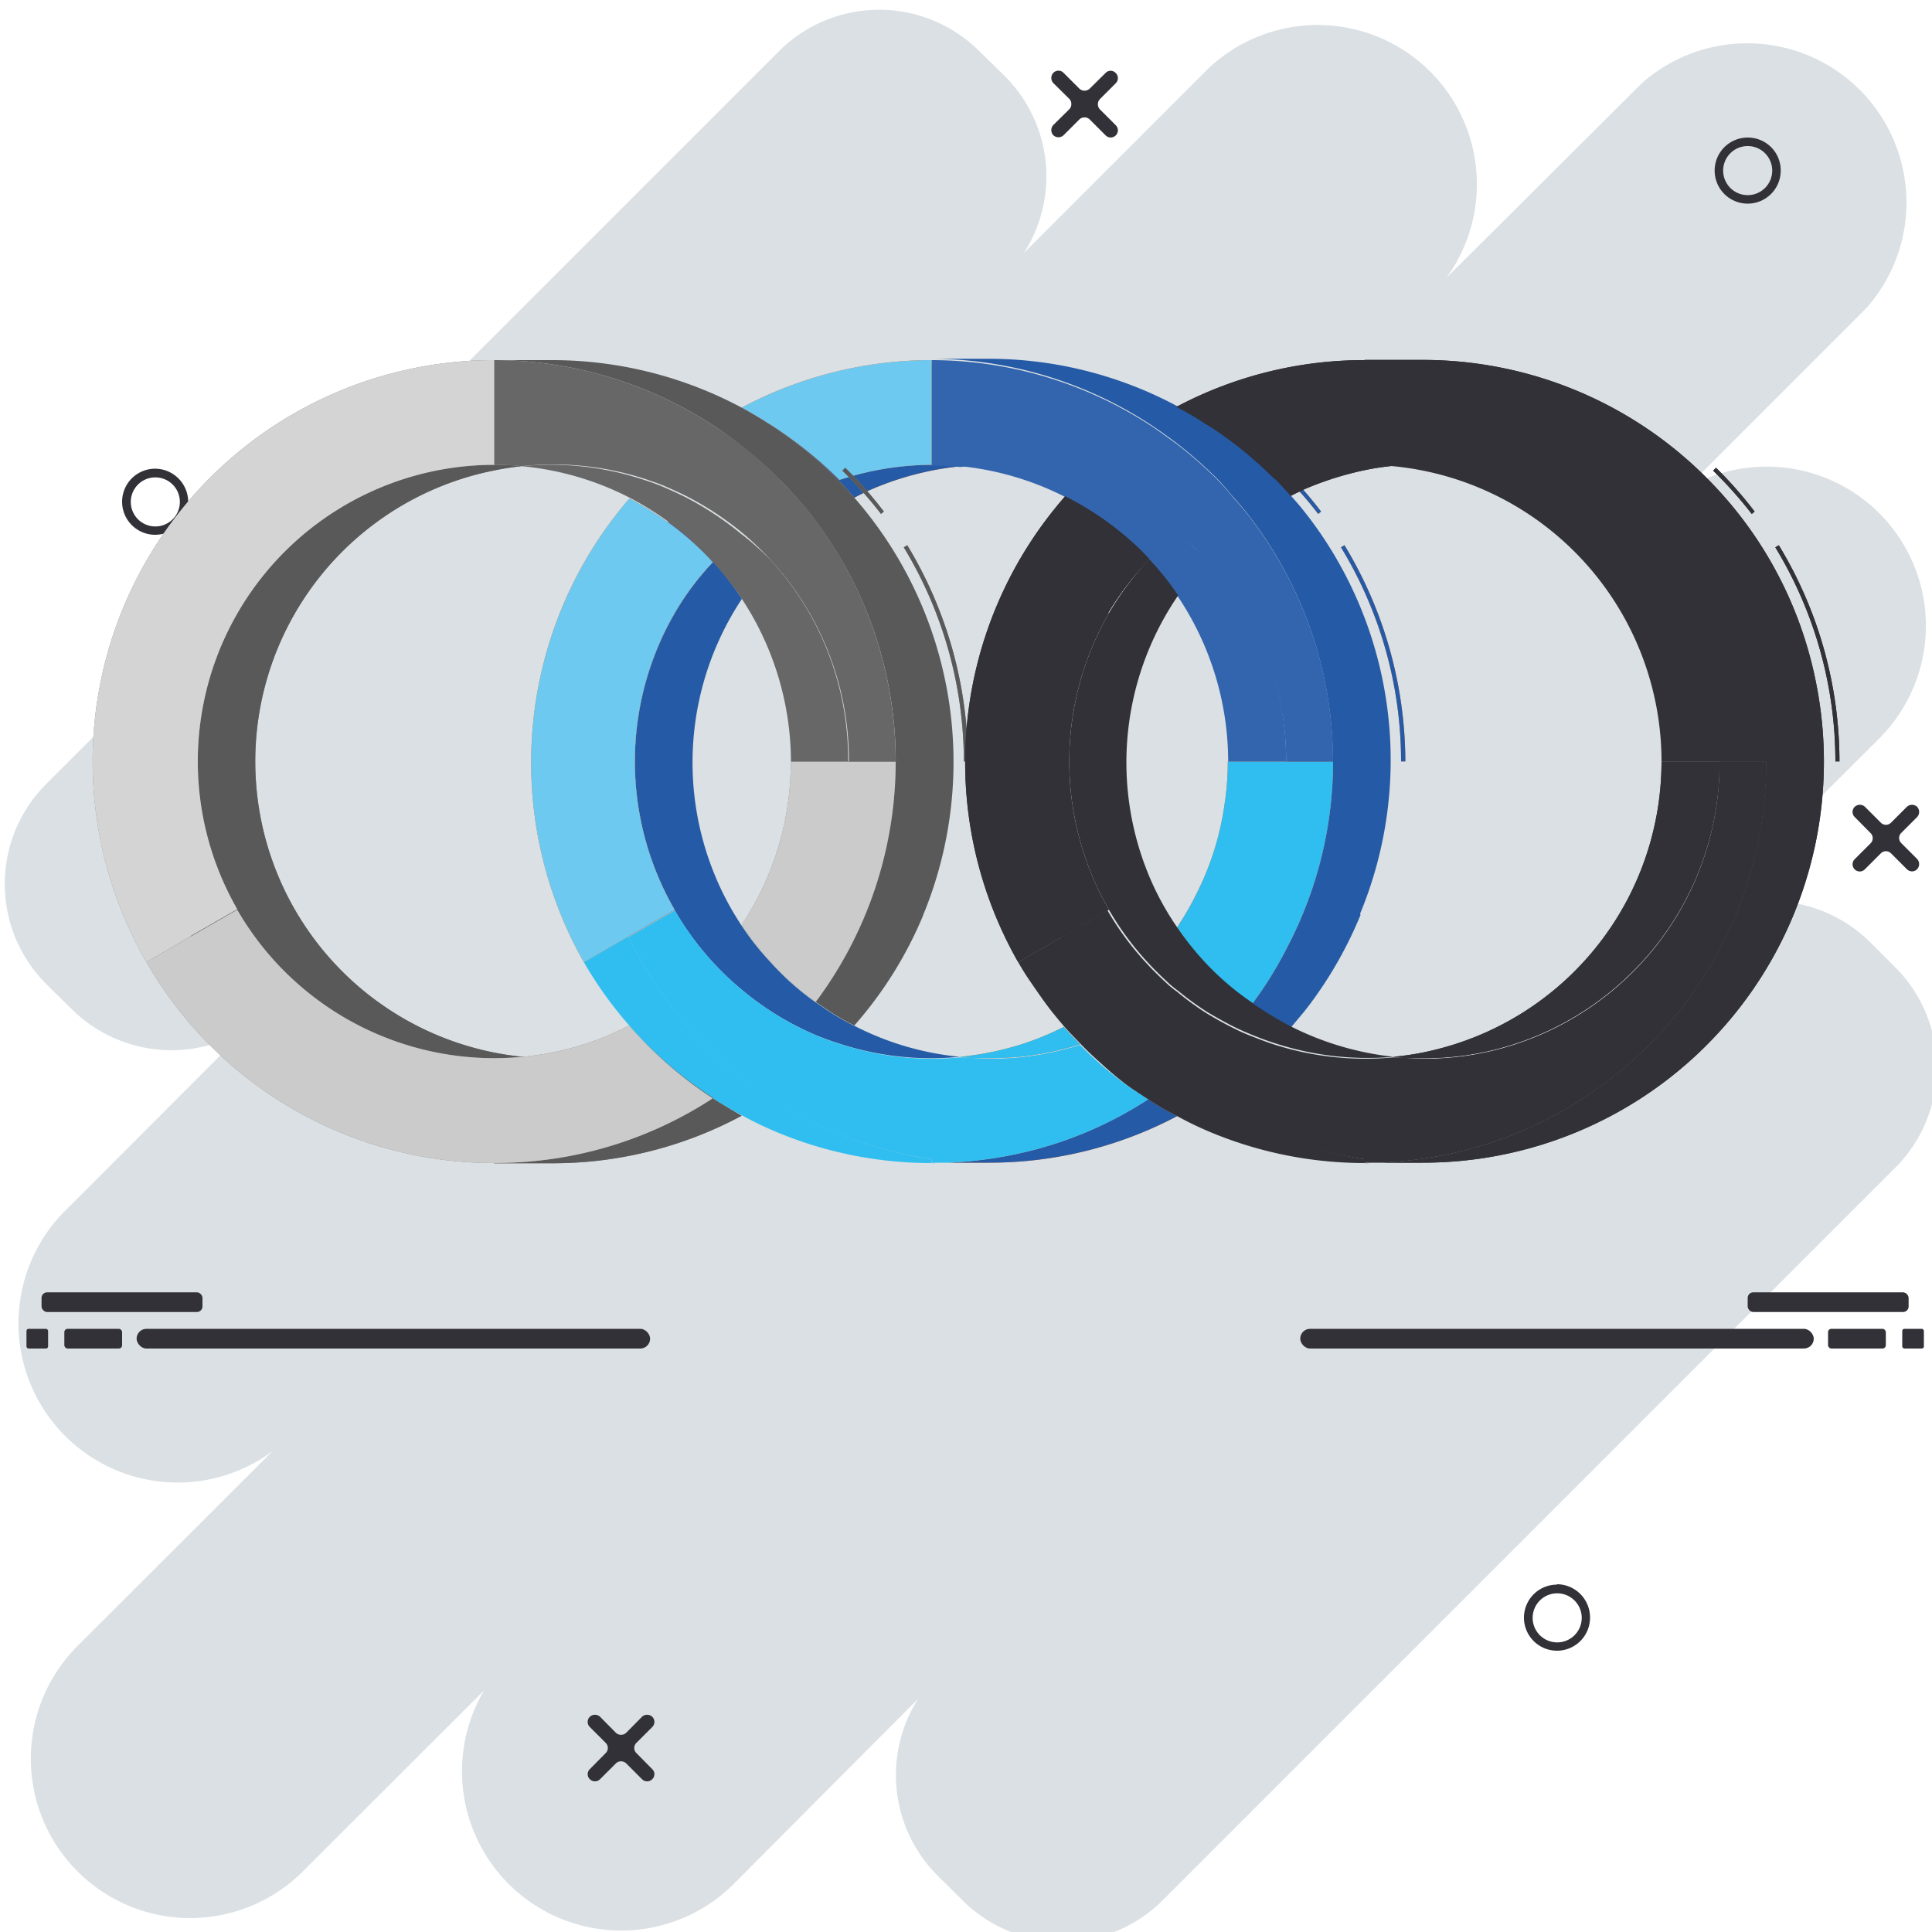 <svg xmlns="http://www.w3.org/2000/svg" id="Capa_1" data-name="Capa 1" viewBox="0 0 100 100"><defs><style>.cls-1{fill:#dae0e3;}.cls-2{fill:#313137;}.cls-3{fill:#ee7129;}.cls-4{fill:#255aa6;}.cls-5{fill:#2fbeef;}.cls-6{fill:#3365ae;}.cls-7{fill:#6dc9f0;}.cls-8{fill:#838383;}.cls-9{fill:#595959;}.cls-10{fill:#cbcbcb;}.cls-11{fill:#676767;}.cls-12{fill:#d4d4d4;}</style></defs><title>diseño-de-logos-fenix-estudio</title><path class="cls-1" d="M98.1,60.44,60.19,98.35a7.33,7.33,0,0,1-10.38,0l-1.28-1.27a7.35,7.35,0,0,1-1-9.16L38,97.49a8.24,8.24,0,0,1-12.94-10l-9.37,9.36A8.24,8.24,0,0,1,4,85.21l10.11-10.1A8.24,8.24,0,0,1,3.27,62.77l9.56-9.57a7.33,7.33,0,0,1-9.15-1L2.4,50.94a7.32,7.32,0,0,1,0-10.37L40.32,2.65a7.34,7.34,0,0,1,10.37,0L52,3.93a7.34,7.34,0,0,1,1,9.16l9.57-9.57A8.24,8.24,0,0,1,74.86,14.39L85,4.29A8.24,8.24,0,0,1,96.61,15.94L87.25,25.3a8.24,8.24,0,0,1,10,12.94L87.67,47.8a7.34,7.34,0,0,1,9.16,1l1.27,1.27A7.33,7.33,0,0,1,98.1,60.44Z"></path><rect class="cls-2" x="67.3" y="68.78" width="26.58" height="1.02" rx="0.51"></rect><rect class="cls-2" x="90.46" y="66.89" width="8.33" height="1.02" rx="0.29"></rect><rect class="cls-2" x="94.62" y="68.78" width="2.99" height="1.02" rx="0.17"></rect><rect class="cls-2" x="98.46" y="68.78" width="1.12" height="1.02" rx="0.11"></rect><rect class="cls-2" x="7.06" y="68.78" width="26.58" height="1.02" rx="0.51" transform="translate(40.71 138.58) rotate(180)"></rect><rect class="cls-2" x="2.16" y="66.89" width="8.33" height="1.02" rx="0.29" transform="translate(12.64 134.8) rotate(-180)"></rect><rect class="cls-2" x="3.33" y="68.78" width="2.99" height="1.02" rx="0.17" transform="translate(9.65 138.58) rotate(-180)"></rect><rect class="cls-2" x="1.36" y="68.78" width="1.12" height="1.02" rx="0.11" transform="translate(3.85 138.58) rotate(-180)"></rect><path class="cls-2" d="M57.75,3.78h0a.37.37,0,0,1,0,.53l-.82.82a.39.39,0,0,0,0,.53l.82.82a.37.37,0,0,1,0,.53h0a.37.37,0,0,1-.52,0l-.83-.83a.39.39,0,0,0-.53,0L55.05,7a.39.39,0,0,1-.53,0h0a.39.39,0,0,1,0-.53l.83-.82a.39.39,0,0,0,0-.53l-.83-.82a.39.39,0,0,1,0-.53h0a.37.37,0,0,1,.53,0l.82.82a.39.39,0,0,0,.53,0l.83-.82A.36.36,0,0,1,57.75,3.78Z"></path><path class="cls-2" d="M33.76,88.86h0a.37.37,0,0,1,0,.53l-.82.82a.37.37,0,0,0,0,.53l.82.83a.36.36,0,0,1,0,.52h0a.37.37,0,0,1-.53,0l-.82-.82a.39.39,0,0,0-.53,0l-.82.82a.37.37,0,0,1-.53,0h0a.36.36,0,0,1,0-.52l.82-.83a.37.37,0,0,0,0-.53l-.82-.82a.37.37,0,0,1,0-.53h0a.39.39,0,0,1,.53,0l.82.83a.39.39,0,0,0,.53,0l.82-.83A.39.39,0,0,1,33.76,88.86Z"></path><path class="cls-2" d="M99.23,41.76h0a.39.39,0,0,1,0,.53l-.82.82a.37.37,0,0,0,0,.53l.82.82a.39.39,0,0,1,0,.53h0a.37.37,0,0,1-.53,0l-.82-.82a.37.37,0,0,0-.53,0l-.82.82A.37.37,0,0,1,96,45h0a.37.37,0,0,1,0-.53l.82-.82a.37.37,0,0,0,0-.53L96,42.29a.37.37,0,0,1,0-.53h0a.39.39,0,0,1,.53,0l.82.82a.37.37,0,0,0,.53,0l.82-.82A.39.39,0,0,1,99.23,41.76Z"></path><path class="cls-2" d="M8,24.71A1.27,1.27,0,1,1,6.77,26,1.27,1.27,0,0,1,8,24.71Zm0-.45A1.71,1.71,0,1,0,9.74,26,1.72,1.72,0,0,0,8,24.26Z"></path><path class="cls-2" d="M90.46,7.56a1.27,1.27,0,1,1-1.27,1.27,1.27,1.27,0,0,1,1.27-1.27Zm0-.44a1.71,1.71,0,1,0,1.71,1.71,1.7,1.7,0,0,0-1.71-1.71Z"></path><path class="cls-2" d="M80.59,82.47a1.27,1.27,0,1,1-1.26,1.26,1.27,1.27,0,0,1,1.26-1.26Zm0-.45a1.71,1.71,0,1,0,1.71,1.71A1.72,1.72,0,0,0,80.59,82Z"></path><path class="cls-3" d="M72.74,39.41h-.22a21.33,21.33,0,0,0-3.11-11.08l.18-.11a21.69,21.69,0,0,1,3.15,11.19ZM68.23,26.6a20.72,20.72,0,0,0-2-2.24l.15-.15a21.22,21.22,0,0,1,2,2.27Z"></path><path class="cls-4" d="M72.74,39.41h-.22a21.33,21.33,0,0,0-3.11-11.08l.18-.11a21.69,21.69,0,0,1,3.15,11.19ZM68.23,26.6a20.72,20.72,0,0,0-2-2.24l.15-.15a21.22,21.22,0,0,1,2,2.27Z"></path><path class="cls-3" d="M36.9,29.05c-.15-.17-.3-.33-.46-.49A15.22,15.22,0,0,0,34.59,27a20.92,20.92,0,0,0-2.07,21.48l2.4-1.38a15.35,15.35,0,0,1,0-15.36A14.07,14.07,0,0,1,36.9,29.05ZM59.43,56.9a20.18,20.18,0,0,1-5.84,2.6,21.12,21.12,0,0,1-4.51.68h2.14a20.78,20.78,0,0,0,9.71-2.41A13.94,13.94,0,0,1,59.43,56.9ZM48.22,24.06v-5.2a20.91,20.91,0,0,0-7.39,2.56c-.31.18-.63.38-.93.58a20.44,20.44,0,0,1,3.37,2.73h0l.12.12c.28.29.56.6.83.91q.24-.13.48-.24l.2-.1a15.59,15.59,0,0,1,3.31-1.06,14.28,14.28,0,0,1,1.46-.22A14.13,14.13,0,0,0,48.22,24.06ZM66.57,39.42a15.26,15.26,0,0,1-1.16,5.88,10.41,10.41,0,0,1-.5,1.07,14,14,0,0,1-1.49,2.38,12.11,12.11,0,0,1-1,1.15,14.22,14.22,0,0,0,2.35,2c.24-.31.48-.64.7-1A21,21,0,0,0,66.64,49,20.68,20.68,0,0,0,69,39.42Z"></path><path class="cls-4" d="M36.9,29.05c-.15-.17-.3-.33-.46-.49A15.22,15.22,0,0,0,34.59,27a20.92,20.92,0,0,0-2.07,21.48l2.4-1.38a15.35,15.35,0,0,1,0-15.36A14.07,14.07,0,0,1,36.9,29.05ZM59.43,56.9a20.18,20.18,0,0,1-5.84,2.6,21.12,21.12,0,0,1-4.51.68h2.14a20.78,20.78,0,0,0,9.71-2.41A13.94,13.94,0,0,1,59.43,56.9ZM48.22,24.06v-5.2a20.91,20.91,0,0,0-7.39,2.56c-.31.18-.63.38-.93.58a20.44,20.44,0,0,1,3.37,2.73h0l.12.12c.28.29.56.6.83.91q.24-.13.48-.24l.2-.1a15.59,15.59,0,0,1,3.31-1.06,14.28,14.28,0,0,1,1.46-.22A14.13,14.13,0,0,0,48.22,24.06ZM66.57,39.42a15.26,15.26,0,0,1-1.16,5.88,10.41,10.41,0,0,1-.5,1.07,14,14,0,0,1-1.49,2.38,12.11,12.11,0,0,1-1,1.15,14.22,14.22,0,0,0,2.35,2c.24-.31.48-.64.7-1A21,21,0,0,0,66.64,49,20.68,20.68,0,0,0,69,39.42Z"></path><path class="cls-4" d="M70.42,47.36A21.11,21.11,0,0,1,68.49,51c-.33.49-.69,1-1.06,1.45l-.63.75a16.7,16.7,0,0,1-1.68-1,2.29,2.29,0,0,1-.33-.24c.24-.31.48-.64.7-1A21,21,0,0,0,66.64,49a20.76,20.76,0,0,0-1.87-22.14,13.88,13.88,0,0,0-1-1.2,11.62,11.62,0,0,0-.89-1,22.92,22.92,0,0,0-2-1.74c-.49-.37-1-.73-1.51-1.06a20.8,20.8,0,0,0-11.2-3.29h3a20.66,20.66,0,0,1,9.7,2.42,14.44,14.44,0,0,1,1.51.88c.33.2.66.43,1,.66a17.27,17.27,0,0,1,1.51,1.2c.35.29.67.61,1,.93l.07.06c.28.29.56.58.82.89s.43.49.63.74c.38.47.73.95,1.06,1.44a20.76,20.76,0,0,1,1.93,19.5Z"></path><path class="cls-4" d="M49.68,54.7A15.25,15.25,0,0,1,43.39,54c-.36-.11-.71-.24-1.06-.38s-.74-.33-1.1-.51a15.21,15.21,0,0,1-2.81-1.86,15.17,15.17,0,0,1-3.5-4.14,15.35,15.35,0,0,1,0-15.36,14.07,14.07,0,0,1,2-2.68A15.18,15.18,0,0,1,38.4,31,15.31,15.31,0,0,0,37,45.3a15,15,0,0,0,1.36,2.57,14,14,0,0,0,1.52,1.93,13.77,13.77,0,0,0,2.31,2.06l.47.32a11.79,11.79,0,0,0,1.53.9A15.07,15.07,0,0,0,49.68,54.7Z"></path><path class="cls-3" d="M55.91,54.05a15.26,15.26,0,0,1-4.69.72c-.52,0-1,0-1.53-.07a15.44,15.44,0,0,0,2.5-.45,14.42,14.42,0,0,0,2.87-1.1C55.33,53.46,55.62,53.76,55.91,54.05Z"></path><path class="cls-3" d="M69,39.42A20.68,20.68,0,0,1,66.64,49,21,21,0,0,1,65.49,51c-.22.33-.46.66-.7,1a14.22,14.22,0,0,1-2.35-2A15.16,15.16,0,0,1,60.93,48a2.39,2.39,0,0,0,.13-.21h0a13.91,13.91,0,0,0,.83-1.45,14.77,14.77,0,0,0,1.5-4.76h0a14.28,14.28,0,0,0,.16-2.16Z"></path><path class="cls-5" d="M49.08,60.18a20.71,20.71,0,0,1-8.82-1.56,17.87,17.87,0,0,1-1.87-.9c-.51-.26-1-.56-1.5-.87A21.22,21.22,0,0,1,33.41,54c-.29-.3-.58-.6-.84-.92a20.61,20.61,0,0,1-2.35-3.28l2.3-1.33c.21.45.45.89.7,1.33a21.55,21.55,0,0,0,1.36,2.06,13.2,13.2,0,0,0,1,1.23,19.87,19.87,0,0,0,2.82,2.68c.37.3.74.57,1.14.84l.35.22A20.75,20.75,0,0,0,48.22,60v.21Z"></path><path class="cls-5" d="M59.43,56.9a20.18,20.18,0,0,1-5.84,2.6,21.12,21.12,0,0,1-4.51.68h-.86V60a20.75,20.75,0,0,1-8.32-3.14l-.35-.22c-.4-.27-.77-.54-1.14-.84a19.87,19.87,0,0,1-2.82-2.68,13.2,13.2,0,0,1-1-1.23,21.55,21.55,0,0,1-1.36-2.06c-.25-.44-.49-.88-.7-1.33l2.4-1.38a15.17,15.17,0,0,0,3.5,4.14,15.21,15.21,0,0,0,2.81,1.86c.36.18.73.35,1.1.51s.7.27,1.06.38a15.25,15.25,0,0,0,6.29.72h0c.51,0,1,.07,1.53.07a15.26,15.26,0,0,0,4.69-.72c.33.35.69.68,1.05,1a17.41,17.41,0,0,0,1.5,1.19C58.77,56.47,59.1,56.69,59.43,56.9Z"></path><path class="cls-5" d="M55.91,54.05a15.26,15.26,0,0,1-4.69.72c-.52,0-1,0-1.53-.07a15.44,15.44,0,0,0,2.5-.45,14.42,14.42,0,0,0,2.87-1.1C55.33,53.46,55.62,53.76,55.91,54.05Z"></path><path class="cls-5" d="M69,39.42A20.68,20.68,0,0,1,66.64,49,21,21,0,0,1,65.49,51c-.22.33-.46.66-.7,1a14.22,14.22,0,0,1-2.35-2A15.16,15.16,0,0,1,60.93,48a2.39,2.39,0,0,0,.13-.21h0a13.91,13.91,0,0,0,.83-1.45,14.77,14.77,0,0,0,1.5-4.76h0a14.28,14.28,0,0,0,.16-2.16Z"></path><path class="cls-6" d="M66.57,39.42h-3a15.39,15.39,0,0,0-2.64-8.6,14.22,14.22,0,0,0-1.5-1.88l-.36-.38a15.83,15.83,0,0,0-4-2.87,15.36,15.36,0,0,0-5.34-1.56,15.15,15.15,0,0,1,6.16.66c.4.13.8.27,1.18.43a10.07,10.07,0,0,1,1,.47,12.43,12.43,0,0,1,1.33.74,13.74,13.74,0,0,1,1.52,1.11,4.87,4.87,0,0,1,.42.35c.38.33.73.67,1.08,1s.67.76,1,1.16.4.53.58.79a14.31,14.31,0,0,1,.93,1.61A15.22,15.22,0,0,1,66.57,39.42Z"></path><path class="cls-6" d="M69,39.42H66.57a15.22,15.22,0,0,0-1.66-6.93A14.31,14.31,0,0,0,64,30.88c-.18-.26-.37-.53-.58-.79s-.63-.79-1-1.16-.7-.71-1.08-1a4.87,4.87,0,0,0-.42-.35,13.74,13.74,0,0,0-1.52-1.11,12.43,12.43,0,0,0-1.33-.74,10.07,10.07,0,0,0-1-.47c-.38-.16-.78-.3-1.18-.43a15.15,15.15,0,0,0-6.16-.66h-.06a14.13,14.13,0,0,0-1.46-.07V18.64a20.8,20.8,0,0,1,11.2,3.29c.52.33,1,.69,1.51,1.06a22.92,22.92,0,0,1,2,1.74,11.62,11.62,0,0,1,.89,1,13.88,13.88,0,0,1,1,1.2A20.7,20.7,0,0,1,69,39.42Z"></path><path class="cls-3" d="M34.92,31.73a15.35,15.35,0,0,0,0,15.36l-2.4,1.38-2.3,1.33a20.91,20.91,0,0,1,2.36-24,16,16,0,0,1,2,1.24,15.22,15.22,0,0,1,1.85,1.57c.16.16.31.32.46.49A14.07,14.07,0,0,0,34.92,31.73Z"></path><path class="cls-3" d="M48.22,18.64v5.42a15.33,15.33,0,0,0-4,.55.79.79,0,0,0-.22.06l-.55.17-.12-.12h0A20.44,20.44,0,0,0,39.9,22c-.49-.33-1-.62-1.51-.9A20.91,20.91,0,0,1,48.22,18.64Z"></path><path class="cls-7" d="M34.92,31.73a15.35,15.35,0,0,0,0,15.36l-2.4,1.38-2.3,1.33a20.91,20.91,0,0,1,2.36-24,16,16,0,0,1,2,1.24,15.22,15.22,0,0,1,1.85,1.57c.16.16.31.32.46.49A14.07,14.07,0,0,0,34.92,31.73Z"></path><path class="cls-7" d="M48.22,18.64v5.42a15.33,15.33,0,0,0-4,.55.79.79,0,0,0-.22.06l-.55.17-.12-.12h0A20.44,20.44,0,0,0,39.9,22c-.49-.33-1-.62-1.51-.9A20.91,20.91,0,0,1,48.22,18.64Z"></path><path class="cls-8" d="M50.1,39.41h-.21a21.43,21.43,0,0,0-3.11-11.08l.18-.11A21.68,21.68,0,0,1,50.1,39.41ZM45.6,26.6a20.82,20.82,0,0,0-2-2.24l.15-.15a21.32,21.32,0,0,1,2,2.27Z"></path><path class="cls-9" d="M50.1,39.41h-.21a21.43,21.43,0,0,0-3.11-11.08l.18-.11A21.68,21.68,0,0,1,50.1,39.41ZM45.6,26.6a20.82,20.82,0,0,0-2-2.24l.15-.15a21.32,21.32,0,0,1,2,2.27Z"></path><path class="cls-8" d="M43.94,39.42a15.28,15.28,0,0,1-4,10.38,13.77,13.77,0,0,0,2.31,2.06,20.78,20.78,0,0,0,4.14-12.44Zm-7,17.43A21.22,21.22,0,0,1,33.41,54a15,15,0,0,1-4.83.77c-.51,0-1,0-1.53-.07a15.36,15.36,0,0,1-1.47-30.35A14.28,14.28,0,0,1,27,24.13a14.13,14.13,0,0,0-1.46-.07v-5.2A20.77,20.77,0,0,0,9.88,48.47c.21.45.45.89.7,1.33A20.79,20.79,0,0,0,25.58,60v.21h3a20.66,20.66,0,0,0,9.81-2.46C37.88,57.46,37.38,57.16,36.89,56.85Z"></path><path class="cls-9" d="M43.94,39.42a15.28,15.28,0,0,1-4,10.38,13.77,13.77,0,0,0,2.31,2.06,20.78,20.78,0,0,0,4.14-12.44Zm-7,17.43A21.22,21.22,0,0,1,33.41,54a15,15,0,0,1-4.83.77c-.51,0-1,0-1.53-.07a15.36,15.36,0,0,1-1.47-30.35A14.28,14.28,0,0,1,27,24.13a14.13,14.13,0,0,0-1.46-.07v-5.2A20.77,20.77,0,0,0,9.88,48.47c.21.45.45.89.7,1.33A20.79,20.79,0,0,0,25.58,60v.21h3a20.66,20.66,0,0,0,9.81-2.46C37.88,57.46,37.38,57.16,36.89,56.85Z"></path><path class="cls-9" d="M47.79,47.36a20.62,20.62,0,0,1-3.57,5.72,11.79,11.79,0,0,1-1.53-.9l-.47-.32a20.76,20.76,0,0,0,0-24.89c-.31-.42-.64-.82-1-1.22s-.62-.69-.95-1a18.45,18.45,0,0,0-1.88-1.66A15.35,15.35,0,0,0,36.88,22a20.75,20.75,0,0,0-11.3-3.36h3a20.8,20.8,0,0,1,9.81,2.46c.51.28,1,.57,1.51.9a20.44,20.44,0,0,1,3.37,2.73h0l.12.12c.28.29.56.6.83.91a20.78,20.78,0,0,1,3.56,21.61Z"></path><path class="cls-8" d="M33.41,54a21.22,21.22,0,0,0,3.48,2.85,20.49,20.49,0,0,1-10.45,3.33A20.74,20.74,0,0,1,7.58,49.8l2.3-1.33,2.4-1.38A15.36,15.36,0,0,0,27.05,54.7a15.25,15.25,0,0,0,2.5-.45,14.76,14.76,0,0,0,3-1.17C32.83,53.4,33.12,53.7,33.41,54Z"></path><path class="cls-8" d="M46.36,39.42a20.78,20.78,0,0,1-4.14,12.44,13.77,13.77,0,0,1-2.31-2.06,14,14,0,0,1-1.52-1.93,15.19,15.19,0,0,0,2.54-8.45Z"></path><path class="cls-10" d="M33.41,54a21.22,21.22,0,0,0,3.48,2.85,20.49,20.49,0,0,1-10.45,3.33A20.74,20.74,0,0,1,7.58,49.8l2.3-1.33,2.4-1.38A15.36,15.36,0,0,0,27.05,54.7a15.25,15.25,0,0,0,2.5-.45,14.76,14.76,0,0,0,3-1.17C32.83,53.4,33.12,53.7,33.41,54Z"></path><path class="cls-10" d="M46.36,39.42a20.78,20.78,0,0,1-4.14,12.44,13.77,13.77,0,0,1-2.31-2.06,14,14,0,0,1-1.52-1.93,15.19,15.19,0,0,0,2.54-8.45Z"></path><path class="cls-11" d="M46.36,39.42H43.94A15.29,15.29,0,0,0,39.9,29a14.38,14.38,0,0,0-1.49-1.43,16.18,16.18,0,0,0-2.82-1.86c-.37-.19-.75-.36-1.14-.53s-.69-.26-1-.37A15.33,15.33,0,0,0,27,24.13a14.13,14.13,0,0,0-1.46-.07V18.64A20.75,20.75,0,0,1,36.88,22a15.35,15.35,0,0,1,1.51,1.07,18.45,18.45,0,0,1,1.88,1.66c.33.33.65.67.95,1s.68.8,1,1.22A20.86,20.86,0,0,1,46.36,39.42Z"></path><path class="cls-11" d="M43.94,39.42h-3A15.38,15.38,0,0,0,38.4,31a15.18,15.18,0,0,0-1.5-1.91c-.15-.17-.3-.33-.46-.49A15.22,15.22,0,0,0,34.59,27a16,16,0,0,0-2-1.24A15.28,15.28,0,0,0,27,24.13a15.33,15.33,0,0,1,6.37.72c.35.11.7.24,1,.37s.77.34,1.14.53a16.18,16.18,0,0,1,2.82,1.86A14.38,14.38,0,0,1,39.9,29a15.29,15.29,0,0,1,4,10.38Z"></path><path class="cls-8" d="M25.58,18.64v5.42a15.35,15.35,0,0,0-13.3,23l-2.4,1.38L7.58,49.8a20.77,20.77,0,0,1,18-31.16Z"></path><path class="cls-12" d="M25.58,18.64v5.42a15.35,15.35,0,0,0-13.3,23l-2.4,1.38L7.58,49.8a20.77,20.77,0,0,1,18-31.16Z"></path><path class="cls-2" d="M95.17,39.41H95a21.33,21.33,0,0,0-3.11-11.08l.18-.11a21.59,21.59,0,0,1,3.14,11.19ZM90.67,26.6a21.88,21.88,0,0,0-2-2.24l.15-.15a21.22,21.22,0,0,1,2,2.27Z"></path><path class="cls-2" d="M95.17,39.41H95a21.33,21.33,0,0,0-3.11-11.08l.18-.11a21.59,21.59,0,0,1,3.14,11.19ZM90.67,26.6a21.88,21.88,0,0,0-2-2.24l.15-.15a21.22,21.22,0,0,1,2,2.27Z"></path><path class="cls-2" d="M94,35.35a20.61,20.61,0,0,0-5.68-10.63h0a20.73,20.73,0,0,0-14.69-6.09h-3v.22a20.86,20.86,0,0,0-7.38,2.56c-.29.17-.57.34-.84.52.33.2.66.43,1,.66a17.27,17.27,0,0,1,1.51,1.2c.35.29.67.61,1,.93l.07.06c.28.29.56.58.82.89.16-.09.33-.17.49-.24l.2-.1h0a16.56,16.56,0,0,1,3.16-1,14.28,14.28,0,0,1,1.46-.22A15.36,15.36,0,0,1,89,39.42h2.42A20.79,20.79,0,0,1,76,59.5a21.3,21.3,0,0,1-4.53.68h2.15A20.75,20.75,0,0,0,94,35.35ZM57.35,31.73a15.82,15.82,0,0,1,2.08-2.79l-.36-.38a13,13,0,0,0-2-1.66A20.89,20.89,0,0,0,55,48.47l1.16-.67,1.23-.71h0a15.38,15.38,0,0,1,0-15.36Z"></path><path class="cls-2" d="M94,35.35a20.61,20.61,0,0,0-5.68-10.63h0a20.73,20.73,0,0,0-14.69-6.09h-3v.22a20.86,20.86,0,0,0-7.38,2.56c-.29.17-.57.34-.84.52.33.2.66.43,1,.66a17.27,17.27,0,0,1,1.51,1.2c.35.29.67.61,1,.93l.07.06c.28.29.56.58.82.89.16-.09.33-.17.49-.24l.2-.1h0a16.56,16.56,0,0,1,3.16-1,14.28,14.28,0,0,1,1.46-.22A15.36,15.36,0,0,1,89,39.42h2.42A20.79,20.79,0,0,1,76,59.5a21.3,21.3,0,0,1-4.53.68h2.15A20.75,20.75,0,0,0,94,35.35ZM57.35,31.73a15.82,15.82,0,0,1,2.08-2.79l-.36-.38a13,13,0,0,0-2-1.66A20.89,20.89,0,0,0,55,48.47l1.16-.67,1.23-.71h0a15.38,15.38,0,0,1,0-15.36Z"></path><path class="cls-2" d="M72.13,54.7A15.45,15.45,0,0,1,66,54c-.41-.13-.81-.28-1.2-.44s-.66-.28-1-.45-.9-.48-1.33-.74A15.16,15.16,0,0,1,61,51.3q-.21-.15-.42-.33c-.38-.35-.75-.7-1.1-1.08a15.12,15.12,0,0,1-2.08-2.8h0a15.38,15.38,0,0,1,0-15.36,15.82,15.82,0,0,1,2.08-2.79,14.22,14.22,0,0,1,1.5,1.88A15.29,15.29,0,0,0,59.46,45.3,14.56,14.56,0,0,0,60.93,48a15.16,15.16,0,0,0,1.51,1.88,14.22,14.22,0,0,0,2.35,2,2.29,2.29,0,0,0,.33.24,16.7,16.7,0,0,0,1.68,1A15.43,15.43,0,0,0,72.13,54.7Z"></path><polygon class="cls-2" points="57.35 47.09 56.12 47.8 56.12 47.79 57.35 47.09"></polygon><path class="cls-2" d="M89,39.42a15.28,15.28,0,0,1-4.49,10.86,15.46,15.46,0,0,1-5,3.34,15.14,15.14,0,0,1-5.88,1.15c-.5,0-1,0-1.52-.07a14.26,14.26,0,0,0,2.5-.45A15.36,15.36,0,0,0,86,39.42Z"></path><path class="cls-2" d="M91.43,39.42A20.79,20.79,0,0,1,76,59.5a21.3,21.3,0,0,1-4.53.68h-.86V60a20.59,20.59,0,0,1-8.21-3.08c-.15-.08-.3-.18-.45-.28-.36-.24-.71-.5-1.05-.76a20.76,20.76,0,0,1-2.85-2.69c-.36-.39-.69-.8-1-1.22a19.85,19.85,0,0,1-1.42-2.14c-.25-.44-.49-.88-.7-1.33l1.16-.67,1.23-.71a15.12,15.12,0,0,0,2.08,2.8c.35.38.72.73,1.1,1.08q.21.18.42.33a15.16,15.16,0,0,0,1.52,1.11c.43.26.87.51,1.33.74s.64.31,1,.45.79.31,1.2.44a15.45,15.45,0,0,0,6.15.66h0c.51,0,1,.07,1.52.07a15.14,15.14,0,0,0,5.88-1.15,15.46,15.46,0,0,0,5-3.34A15.28,15.28,0,0,0,89,39.42Z"></path><polygon class="cls-2" points="57.35 47.09 56.12 47.8 56.12 47.79 57.35 47.09"></polygon><path class="cls-2" d="M71.51,60.18a20.72,20.72,0,0,1-8.81-1.56,18,18,0,0,1-1.77-.85,13.94,13.94,0,0,1-1.5-.87c-.33-.21-.66-.43-1-.66A17.41,17.41,0,0,1,57,55.05c-.36-.32-.72-.65-1.05-1s-.58-.59-.85-.9-.41-.49-.61-.73c-.38-.48-.74-1-1.06-1.47a13,13,0,0,1-.73-1.15L55,48.47c.21.45.45.89.7,1.33a19.85,19.85,0,0,0,1.42,2.14c.32.42.65.83,1,1.22a20.76,20.76,0,0,0,2.85,2.69c.34.26.69.52,1.05.76.15.1.3.2.45.28A20.59,20.59,0,0,0,70.65,60v.21Z"></path><path class="cls-2" d="M89,39.42a15.28,15.28,0,0,1-4.49,10.86,15.46,15.46,0,0,1-5,3.34,15.14,15.14,0,0,1-5.88,1.15c-.5,0-1,0-1.52-.07a14.26,14.26,0,0,0,2.5-.45A15.36,15.36,0,0,0,86,39.42Z"></path><path class="cls-2" d="M91.43,39.42H86a15.36,15.36,0,0,0-13.9-15.29,14.13,14.13,0,0,0-1.46-.07V18.64A20.79,20.79,0,0,1,91.43,39.42Z"></path><path class="cls-2" d="M57.35,31.73a15.38,15.38,0,0,0,0,15.36h0l-1.23.71L55,48.47l-2.3,1.33h0a20.89,20.89,0,0,1,2.43-24.11,15.83,15.83,0,0,1,4,2.87l.36.38A15.82,15.82,0,0,0,57.35,31.73Z"></path><path class="cls-2" d="M70.65,18.64v5.42a15.29,15.29,0,0,0-3.88.5h0l-.24.06-.55.17-.07-.06c-.33-.32-.65-.64-1-.93a17.27,17.27,0,0,0-1.51-1.2c-.31-.23-.64-.46-1-.66a14.44,14.44,0,0,0-1.51-.88A20.72,20.72,0,0,1,70.65,18.64Z"></path><path class="cls-2" d="M57.35,31.73a15.38,15.38,0,0,0,0,15.36h0l-1.23.71L55,48.47l-2.3,1.33h0a20.89,20.89,0,0,1,2.43-24.11,15.83,15.83,0,0,1,4,2.87l.36.38A15.82,15.82,0,0,0,57.35,31.73Z"></path><path class="cls-2" d="M70.65,18.64v5.42a15.29,15.29,0,0,0-3.88.5h0l-.24.06-.55.17-.07-.06c-.33-.32-.65-.64-1-.93a17.27,17.27,0,0,0-1.51-1.2c-.31-.23-.64-.46-1-.66a14.44,14.44,0,0,0-1.51-.88A20.72,20.72,0,0,1,70.65,18.64Z"></path></svg>
